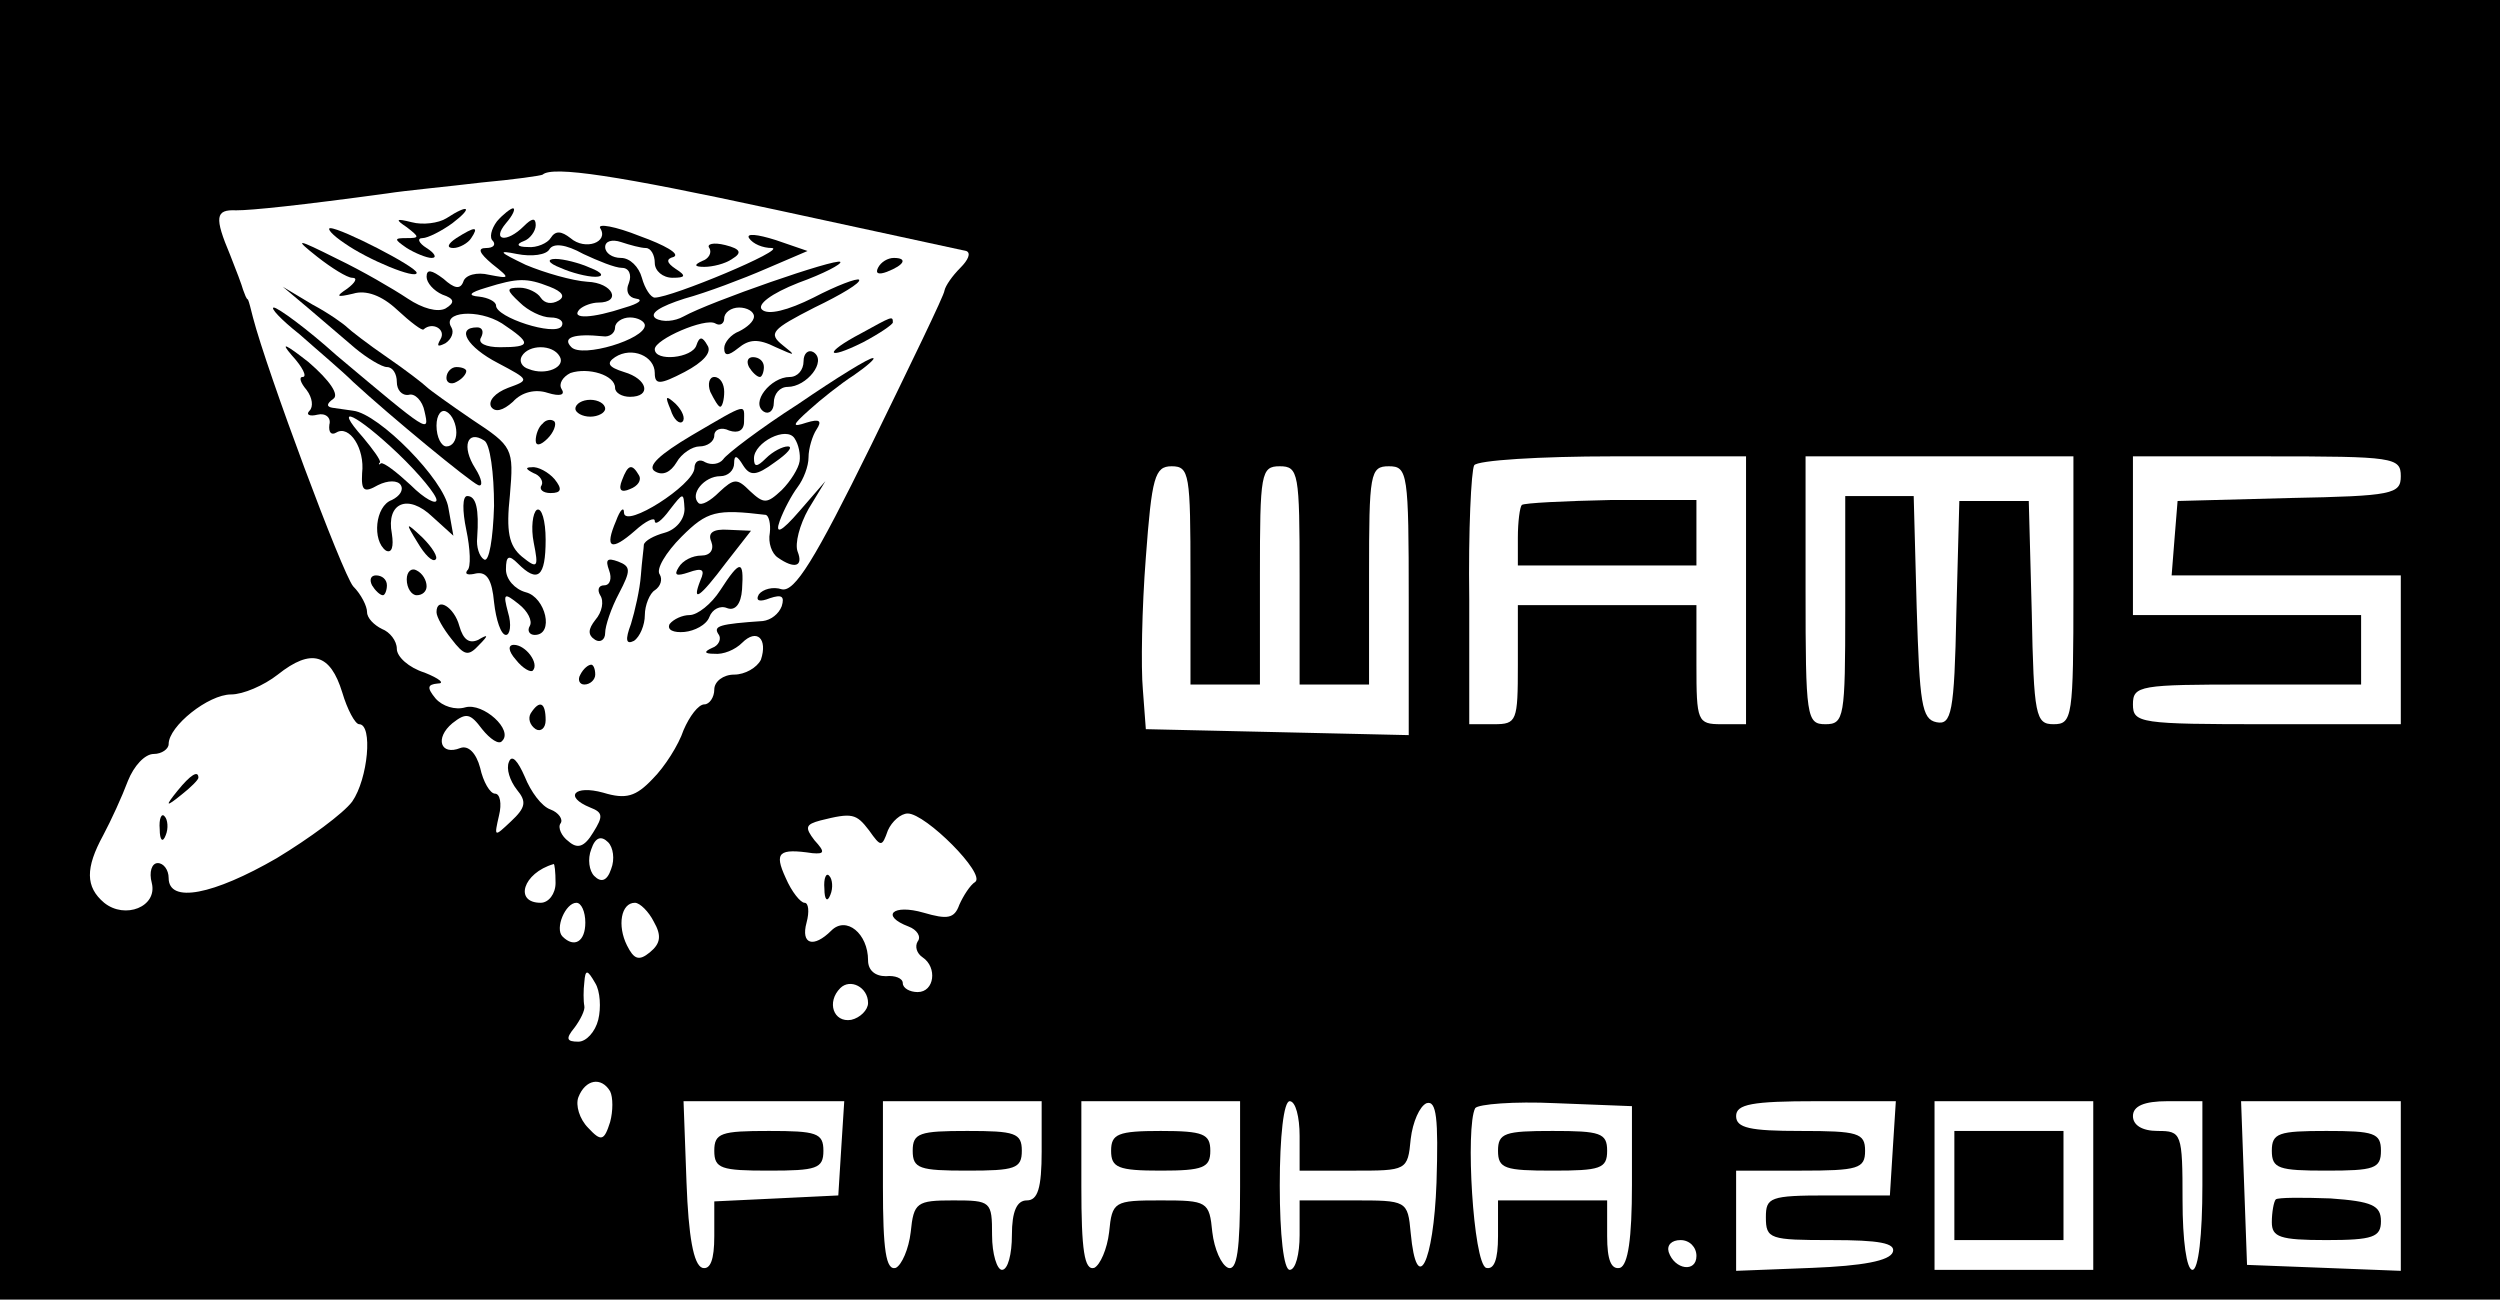 <?xml version="1.0" standalone="no"?>
<!DOCTYPE svg PUBLIC "-//W3C//DTD SVG 20010904//EN"
 "http://www.w3.org/TR/2001/REC-SVG-20010904/DTD/svg10.dtd">
<svg version="1.0" xmlns="http://www.w3.org/2000/svg"
 width="252pt" height="131pt" viewBox="0 0 252 131"
 preserveAspectRatio="xMidYMid meet">

<g transform="translate(0,131) scale(0.1,-0.1)"
fill="#000000" stroke="none">
<path d="M0 655 l0 -655 1260 0 1260 0 0 655 0 655 -1260 0 -1260 0 0 -655z
m780 444 c102 -22 189 -41 194 -42 5 -2 2 -9 -6 -17 -8 -8 -15 -18 -16 -23 0
-4 -34 -74 -74 -156 -57 -116 -77 -148 -90 -145 -9 3 -19 0 -23 -5 -4 -7 1 -8
11 -4 12 4 15 2 12 -8 -3 -8 -11 -14 -19 -15 -44 -3 -50 -5 -45 -13 4 -5 0
-12 -6 -14 -9 -4 -8 -6 2 -6 9 -1 21 4 28 11 15 15 26 4 19 -17 -4 -8 -16 -15
-27 -15 -11 0 -20 -7 -20 -15 0 -8 -5 -15 -10 -15 -6 0 -15 -12 -21 -26 -5
-15 -19 -37 -31 -49 -17 -18 -27 -21 -50 -14 -29 8 -40 -4 -13 -15 13 -5 13
-9 3 -25 -9 -15 -16 -17 -25 -9 -7 5 -11 14 -8 18 3 4 -2 11 -10 14 -9 3 -20
18 -26 33 -7 16 -13 23 -16 15 -3 -7 1 -19 8 -28 10 -12 9 -18 -6 -32 -17 -16
-17 -16 -12 6 3 12 1 22 -4 22 -5 0 -12 12 -15 26 -4 15 -12 23 -20 20 -20 -8
-26 10 -8 25 14 11 18 10 30 -6 8 -10 17 -16 20 -12 12 11 -19 39 -37 34 -10
-3 -23 1 -30 9 -9 11 -8 14 2 15 8 0 2 5 -13 11 -16 5 -28 16 -28 24 0 8 -7
17 -15 20 -8 4 -15 11 -15 17 0 6 -6 18 -14 26 -11 13 -87 217 -101 271 -2 8
-4 16 -5 18 -2 1 -3 5 -5 10 -1 4 -7 20 -13 35 -16 38 -15 46 6 45 16 0 64 5
152 17 19 3 62 7 95 11 33 3 61 7 62 8 10 9 76 -1 233 -35z m980 -384 l0 -135
-25 0 c-24 0 -25 3 -25 60 l0 60 -90 0 -90 0 0 -60 c0 -57 -1 -60 -24 -60
l-25 0 0 126 c-1 69 2 130 5 135 3 5 66 9 140 9 l134 0 0 -135z m330 0 c0
-128 -1 -135 -20 -135 -18 0 -20 8 -22 113 l-3 112 -35 0 -35 0 -3 -113 c-2
-101 -5 -113 -20 -110 -15 3 -17 19 -20 116 l-3 112 -34 0 -35 0 0 -115 c0
-108 -1 -115 -20 -115 -19 0 -20 7 -20 135 l0 135 135 0 135 0 0 -135z m330
115 c0 -18 -8 -20 -112 -22 l-113 -3 -3 -37 -3 -38 115 0 116 0 0 -75 0 -75
-135 0 c-128 0 -135 1 -135 20 0 19 7 20 115 20 l115 0 0 35 0 35 -115 0 -115
0 0 80 0 80 135 0 c128 0 135 -1 135 -20z m-1220 -100 l0 -110 35 0 35 0 0
110 c0 103 1 110 20 110 19 0 20 -7 20 -110 l0 -110 35 0 35 0 0 110 c0 103 1
110 20 110 19 0 20 -7 20 -135 l0 -136 -132 3 -133 3 -3 40 c-2 22 -1 82 3
133 6 81 9 92 26 92 18 0 19 -8 19 -110z m-855 -118 c5 -17 13 -32 17 -32 14
0 9 -55 -7 -78 -9 -12 -43 -37 -76 -57 -64 -37 -109 -46 -109 -20 0 8 -5 15
-11 15 -6 0 -9 -9 -6 -20 6 -24 -27 -37 -48 -20 -19 16 -19 35 -1 68 8 15 19
39 25 55 6 15 17 27 26 27 8 0 15 5 15 10 0 18 40 50 63 50 12 0 33 9 47 20
34 27 53 21 65 -18z m531 -139 c12 -17 13 -17 19 0 4 9 13 17 20 17 18 0 79
-61 68 -69 -5 -3 -12 -14 -16 -23 -5 -14 -12 -15 -36 -8 -31 9 -44 -3 -15 -14
8 -3 13 -10 9 -15 -3 -5 -1 -12 5 -16 15 -10 12 -35 -5 -35 -8 0 -15 4 -15 9
0 5 -8 8 -17 7 -11 0 -18 6 -18 16 0 27 -22 45 -37 30 -18 -18 -31 -14 -25 8
3 11 2 20 -2 20 -4 0 -13 11 -19 25 -12 26 -7 30 27 25 12 -1 13 1 2 13 -10
13 -9 16 6 20 32 8 36 7 49 -10z m-260 -39 c-4 -12 -10 -14 -17 -7 -5 5 -7 17
-3 27 4 12 10 14 17 7 5 -5 7 -17 3 -27z m-56 -14 c0 -11 -7 -20 -15 -20 -27
0 -18 30 13 39 1 1 2 -8 2 -19z m30 -40 c0 -19 -11 -26 -23 -14 -8 8 3 34 14
34 5 0 9 -9 9 -20z m69 1 c8 -14 7 -22 -4 -31 -11 -9 -16 -7 -23 7 -10 20 -6
43 8 43 5 0 14 -9 19 -19z m-56 -99 c-3 -12 -12 -22 -20 -22 -12 0 -13 3 -4
14 6 8 11 18 10 22 -1 5 -1 16 0 24 1 13 3 13 11 -1 5 -8 6 -25 3 -37z m272
17 c0 -7 -8 -15 -17 -17 -18 -3 -25 18 -11 32 10 10 28 1 28 -15z m-260 -89
c3 -6 3 -20 0 -31 -6 -19 -9 -20 -22 -6 -9 9 -13 23 -10 31 7 18 23 21 32 6z
m233 -57 l-3 -48 -62 -3 -63 -3 0 -35 c0 -24 -4 -34 -12 -32 -9 3 -14 32 -16
86 l-3 82 81 0 81 0 -3 -47z m202 -3 c0 -38 -4 -50 -15 -50 -10 0 -15 -11 -15
-35 0 -19 -4 -35 -10 -35 -5 0 -10 16 -10 35 0 34 -1 35 -39 35 -37 0 -40 -2
-43 -32 -2 -17 -9 -33 -15 -36 -10 -3 -13 18 -13 82 l0 86 80 0 80 0 0 -50z
m200 -36 c0 -64 -3 -85 -12 -82 -7 3 -14 19 -16 36 -3 31 -5 32 -52 32 -47 0
-49 -1 -52 -32 -2 -17 -9 -33 -15 -36 -10 -3 -13 18 -13 82 l0 86 80 0 80 0 0
-86z m60 51 l0 -35 54 0 c54 0 55 0 58 32 2 17 9 33 16 36 10 3 12 -15 10 -80
-3 -82 -20 -115 -26 -51 -3 33 -4 33 -58 33 l-54 0 0 -35 c0 -19 -4 -35 -10
-35 -6 0 -10 35 -10 85 0 50 4 85 10 85 6 0 10 -16 10 -35z m335 -49 c0 -55
-4 -81 -12 -84 -9 -2 -13 8 -13 32 l0 36 -55 0 -55 0 0 -36 c0 -24 -4 -34 -12
-32 -13 5 -21 142 -11 161 3 4 39 7 81 5 l77 -3 0 -79z m263 37 l-3 -48 -63 0
c-58 0 -62 -2 -62 -22 0 -22 4 -23 66 -23 48 0 65 -3 62 -12 -3 -9 -31 -14
-81 -16 l-77 -3 0 51 0 50 65 0 c58 0 65 2 65 20 0 18 -7 20 -65 20 -51 0 -65
3 -65 15 0 12 16 15 81 15 l80 0 -3 -47z m202 -38 l0 -85 -80 0 -80 0 0 85 0
85 80 0 80 0 0 -85z m110 0 c0 -50 -4 -85 -10 -85 -6 0 -10 30 -10 70 0 68 -1
70 -25 70 -16 0 -25 6 -25 15 0 10 11 15 35 15 l35 0 0 -85z m200 0 l0 -86
-77 3 -78 3 -3 83 -3 82 81 0 80 0 0 -85z m-710 -71 c0 -17 -22 -14 -28 4 -2
7 3 12 12 12 9 0 16 -7 16 -16z"/>
<path d="M450 1090 c-8 -5 -24 -7 -35 -4 -16 4 -17 3 -5 -5 13 -10 13 -11 0
-11 -13 0 -13 -1 0 -10 8 -5 20 -10 25 -10 6 0 3 5 -5 10 -8 5 -10 10 -4 10 5
0 19 7 30 15 21 16 17 20 -6 5z"/>
<path d="M501 1087 c-6 -8 -8 -17 -4 -20 3 -4 0 -7 -7 -7 -9 0 -7 -5 6 -16 19
-15 18 -15 -3 -11 -12 3 -24 0 -26 -7 -3 -8 -9 -7 -20 3 -12 9 -17 10 -17 2 0
-6 7 -14 16 -18 12 -4 13 -8 3 -14 -8 -4 -23 0 -38 10 -15 10 -46 28 -71 40
-42 21 -44 21 -20 2 14 -11 30 -21 35 -21 6 0 3 -5 -5 -11 -12 -8 -11 -9 6 -5
13 4 29 -2 44 -16 14 -13 26 -22 27 -20 9 8 23 0 17 -10 -4 -7 -3 -8 5 -4 6 4
9 11 6 16 -10 16 27 19 51 4 30 -20 30 -24 -2 -24 -14 0 -23 4 -19 10 3 6 1
10 -4 10 -22 0 -10 -20 21 -36 32 -17 32 -17 10 -25 -13 -5 -20 -13 -17 -19 4
-6 12 -4 22 5 9 10 23 13 35 9 13 -4 18 -2 14 4 -3 5 1 12 9 16 18 6 45 -2 45
-15 0 -5 7 -9 15 -9 22 0 18 18 -6 25 -16 5 -18 9 -9 15 17 11 40 1 40 -16 0
-12 5 -12 30 1 19 10 28 20 23 27 -5 9 -8 9 -11 0 -4 -13 -42 -17 -42 -4 0 10
51 32 61 26 5 -3 9 0 9 5 0 6 7 11 15 11 8 0 15 -4 15 -9 0 -5 -7 -11 -15 -15
-8 -3 -15 -11 -15 -17 0 -8 4 -8 14 0 11 9 20 10 38 1 20 -9 21 -9 7 2 -15 12
-11 16 32 38 27 13 47 25 45 28 -2 2 -23 -6 -46 -18 -26 -13 -46 -18 -52 -12
-5 5 9 16 37 27 25 9 44 19 42 21 -4 4 -131 -40 -158 -55 -9 -5 -21 -6 -28 -2
-7 5 4 12 29 20 22 6 59 20 82 30 l42 18 -32 11 c-19 6 -30 7 -27 2 4 -6 14
-10 23 -10 16 -1 -101 -50 -118 -50 -4 0 -10 9 -13 20 -3 11 -12 20 -21 20 -9
0 -16 5 -16 11 0 6 7 8 16 5 9 -3 20 -6 25 -6 5 0 9 -7 9 -15 0 -8 8 -15 18
-15 13 0 14 2 3 9 -9 6 -10 10 -2 12 7 3 -9 12 -34 21 -25 10 -43 13 -40 8 9
-14 -15 -23 -30 -10 -9 7 -15 8 -20 0 -3 -5 -14 -10 -23 -9 -11 0 -12 3 -4 6
6 2 12 10 12 16 0 8 -4 7 -12 -1 -17 -17 -33 -15 -18 3 7 8 10 15 7 15 -2 0
-10 -6 -16 -13z m126 -47 c7 0 10 -7 7 -15 -4 -9 0 -15 7 -16 8 -1 3 -5 -11
-9 -33 -11 -55 -12 -46 -2 4 4 13 7 19 7 24 0 15 20 -11 21 -15 1 -43 9 -62
17 -27 13 -29 15 -9 11 15 -3 30 -1 33 5 4 6 16 5 34 -5 15 -7 32 -14 39 -14z
m-73 -19 c13 -5 16 -10 9 -14 -7 -4 -14 -3 -18 3 -3 5 -13 10 -21 10 -14 0
-14 -2 0 -15 8 -8 22 -15 31 -15 9 0 14 -4 11 -9 -7 -10 -66 9 -66 21 0 4 -8
8 -17 9 -12 1 -10 4 7 9 32 10 41 10 64 1z m96 -39 c0 -14 -63 -33 -74 -22
-10 10 3 14 32 11 6 -1 12 3 12 9 0 5 7 10 15 10 8 0 15 -4 15 -8z m-86 -31
c7 -11 -14 -20 -31 -13 -7 2 -10 8 -7 13 7 12 31 12 38 0z"/>
<path d="M565 1040 c11 -5 27 -9 35 -9 9 0 8 4 -5 9 -11 5 -27 9 -35 9 -9 0
-8 -4 5 -9z"/>
<path d="M347 1065 c24 -17 73 -37 73 -30 0 6 -76 45 -87 45 -4 0 2 -7 14 -15z"/>
<path d="M460 1070 c-9 -6 -10 -10 -3 -10 6 0 15 5 18 10 8 12 4 12 -15 0z"/>
<path d="M715 1060 c3 -5 -1 -11 -7 -13 -9 -4 -8 -6 2 -6 8 0 21 3 28 8 10 6
9 10 -7 14 -12 3 -19 1 -16 -3z"/>
<path d="M885 1040 c-3 -6 1 -7 9 -4 18 7 21 14 7 14 -6 0 -13 -4 -16 -10z"/>
<path d="M310 1000 c14 -12 35 -30 48 -41 12 -10 27 -19 32 -19 6 0 10 -7 10
-15 0 -8 5 -14 12 -13 6 2 14 -6 16 -17 5 -22 5 -22 -89 57 -30 27 -59 48 -63
48 -4 0 7 -12 26 -27 18 -16 43 -37 54 -48 38 -35 117 -100 126 -104 5 -2 4 6
-3 17 -14 22 -8 39 9 28 6 -3 10 -33 10 -66 -1 -33 -5 -57 -10 -54 -5 3 -8 13
-7 22 2 29 -1 42 -10 42 -5 0 -5 -15 -1 -34 4 -19 5 -38 1 -41 -3 -4 1 -5 9
-3 11 2 16 -7 18 -29 2 -18 7 -33 12 -33 4 0 6 10 2 23 -5 19 -4 20 11 8 9 -7
14 -17 11 -22 -3 -5 0 -9 5 -9 20 0 11 38 -9 43 -11 3 -20 13 -20 23 0 14 3
15 12 6 20 -20 28 -14 28 24 0 19 -4 33 -9 30 -4 -3 -6 -18 -3 -33 5 -25 4
-27 -12 -14 -13 11 -16 25 -12 62 4 47 3 49 -38 76 -22 15 -43 30 -46 33 -3 3
-21 17 -40 30 -19 13 -37 27 -40 30 -3 3 -18 14 -35 23 l-30 18 25 -21z m150
-126 c0 -8 -4 -14 -10 -14 -5 0 -10 9 -10 21 0 11 5 17 10 14 6 -3 10 -13 10
-21z"/>
<path d="M868 974 c-38 -20 -36 -28 2 -9 17 9 30 18 30 20 0 7 -1 6 -32 -11z"/>
<path d="M294 952 c11 -12 16 -22 11 -22 -4 0 -2 -6 4 -13 6 -8 7 -17 3 -21
-4 -4 0 -6 8 -4 8 2 14 -3 12 -10 -1 -8 2 -11 7 -8 13 8 29 -16 26 -41 -1 -18
2 -20 16 -12 10 5 20 5 23 0 3 -5 -1 -11 -9 -15 -17 -6 -20 -41 -6 -51 6 -3 8
4 6 17 -6 31 16 41 41 17 l21 -19 -5 28 c-4 28 -70 95 -96 98 -6 1 -15 2 -21
3 -6 1 -6 4 1 9 6 4 -3 18 -25 37 -23 18 -29 21 -17 7z m107 -99 c22 -21 39
-42 39 -47 0 -5 -12 1 -26 15 -14 13 -27 23 -30 22 -2 -2 -3 -1 -1 1 1 2 -7
13 -17 25 -32 36 -6 23 35 -16z"/>
<path d="M810 946 c0 -9 -6 -16 -14 -16 -19 0 -40 -26 -26 -35 5 -3 10 1 10 9
0 9 6 16 14 16 19 0 40 26 26 35 -5 3 -10 -1 -10 -9z"/>
<path d="M755 940 c3 -5 8 -10 11 -10 2 0 4 5 4 10 0 6 -5 10 -11 10 -5 0 -7
-4 -4 -10z"/>
<path d="M805 903 c-39 -25 -73 -51 -76 -56 -4 -5 -12 -6 -18 -3 -6 4 -11 1
-11 -6 -1 -17 -70 -61 -71 -45 0 7 -4 3 -8 -8 -12 -28 -5 -31 19 -10 11 10 20
14 20 10 0 -5 7 0 15 11 14 18 14 18 15 1 0 -11 -9 -21 -20 -24 -11 -3 -20 -8
-21 -12 0 -3 -2 -17 -3 -31 -1 -14 -6 -36 -10 -49 -6 -16 -5 -21 3 -17 6 4 11
16 11 26 0 10 5 22 10 25 6 4 8 11 5 16 -4 5 6 22 22 38 26 26 35 28 85 22 3
-1 5 -9 4 -18 -2 -10 2 -21 8 -25 17 -12 26 -9 20 6 -3 8 2 27 11 43 l17 28
-26 -30 c-19 -22 -25 -24 -20 -10 4 11 12 26 18 34 6 8 11 21 11 30 0 9 4 22
8 28 6 9 3 11 -10 7 -15 -5 -15 -3 3 13 11 10 31 26 45 35 13 9 22 17 19 17
-3 1 -37 -20 -75 -46z m1 -58 c-1 -7 -9 -20 -18 -29 -15 -14 -18 -14 -32 -1
-13 13 -16 13 -31 -1 -9 -9 -18 -14 -21 -11 -9 9 6 27 22 27 8 0 14 6 14 13 0
9 3 8 9 -2 7 -11 13 -11 32 3 13 9 19 16 13 16 -5 0 -15 -5 -22 -12 -9 -9 -12
-9 -12 0 0 16 33 33 41 20 4 -6 6 -16 5 -23z"/>
<path d="M450 929 c0 -5 5 -7 10 -4 6 3 10 8 10 11 0 2 -4 4 -10 4 -5 0 -10
-5 -10 -11z"/>
<path d="M716 915 c4 -8 8 -15 10 -15 2 0 4 7 4 15 0 8 -4 15 -10 15 -5 0 -7
-7 -4 -15z"/>
<path d="M580 898 c0 -4 7 -8 15 -8 8 0 15 4 15 8 0 5 -7 9 -15 9 -8 0 -15 -4
-15 -9z"/>
<path d="M676 897 c3 -10 9 -15 12 -12 3 3 0 11 -7 18 -10 9 -11 8 -5 -6z"/>
<path d="M697 871 c-32 -19 -45 -31 -37 -36 8 -5 16 -1 22 9 5 9 16 16 23 16
8 0 15 5 15 11 0 6 7 9 15 5 9 -3 15 0 15 9 0 18 5 20 -53 -14z"/>
<path d="M547 883 c-4 -3 -7 -11 -7 -17 0 -6 5 -5 12 2 6 6 9 14 7 17 -3 3 -9
2 -12 -2z"/>
<path d="M538 833 c6 -2 10 -8 8 -12 -3 -4 1 -8 9 -8 11 0 12 4 4 14 -6 7 -17
13 -23 12 -7 0 -6 -2 2 -6z"/>
<path d="M627 826 c-4 -10 -1 -13 8 -9 8 3 12 9 9 14 -7 12 -11 11 -17 -5z"/>
<path d="M421 763 c7 -12 15 -20 18 -17 3 2 -3 12 -13 22 -17 16 -18 16 -5 -5z"/>
<path d="M717 764 c3 -8 -1 -14 -10 -14 -9 0 -19 -5 -23 -12 -5 -8 -2 -9 10
-5 14 5 17 3 12 -8 -9 -23 -1 -18 26 18 l25 32 -23 1 c-15 1 -21 -3 -17 -12z"/>
<path d="M614 735 c3 -8 1 -15 -5 -15 -6 0 -7 -5 -4 -10 4 -6 2 -17 -5 -25 -7
-9 -8 -15 0 -20 5 -3 10 0 10 7 0 7 6 25 14 40 12 23 12 27 -1 32 -11 4 -13 2
-9 -9z"/>
<path d="M410 726 c0 -9 5 -16 10 -16 6 0 10 4 10 9 0 6 -4 13 -10 16 -5 3
-10 -1 -10 -9z"/>
<path d="M726 715 c-9 -14 -23 -25 -31 -25 -7 0 -16 -4 -20 -9 -3 -6 4 -9 15
-8 10 1 22 7 25 15 3 8 11 12 18 9 8 -3 14 4 15 19 2 30 -2 30 -22 -1z"/>
<path d="M375 720 c3 -5 8 -10 11 -10 2 0 4 5 4 10 0 6 -5 10 -11 10 -5 0 -7
-4 -4 -10z"/>
<path d="M440 693 c0 -5 7 -17 15 -27 13 -17 17 -18 28 -6 10 10 9 11 -1 5 -9
-4 -15 0 -19 14 -5 19 -23 30 -23 14z"/>
<path d="M520 645 c7 -9 15 -13 17 -11 7 7 -7 26 -19 26 -6 0 -6 -6 2 -15z"/>
<path d="M585 630 c-3 -5 -1 -10 4 -10 6 0 11 5 11 10 0 6 -2 10 -4 10 -3 0
-8 -4 -11 -10z"/>
<path d="M535 591 c-3 -5 -1 -12 5 -16 5 -3 10 1 10 9 0 18 -6 21 -15 7z"/>
<path d="M1534 801 c-2 -2 -4 -17 -4 -33 l0 -28 90 0 90 0 0 33 0 33 -86 0
c-47 -1 -88 -3 -90 -5z"/>
<path d="M179 513 c-13 -16 -12 -17 4 -4 9 7 17 15 17 17 0 8 -8 3 -21 -13z"/>
<path d="M161 474 c0 -11 3 -14 6 -6 3 7 2 16 -1 19 -3 4 -6 -2 -5 -13z"/>
<path d="M831 414 c0 -11 3 -14 6 -6 3 7 2 16 -1 19 -3 4 -6 -2 -5 -13z"/>
<path d="M720 150 c0 -18 7 -20 55 -20 48 0 55 2 55 20 0 18 -7 20 -55 20 -48
0 -55 -2 -55 -20z"/>
<path d="M920 150 c0 -18 7 -20 55 -20 48 0 55 2 55 20 0 18 -7 20 -55 20 -48
0 -55 -2 -55 -20z"/>
<path d="M1120 150 c0 -17 7 -20 50 -20 43 0 50 3 50 20 0 17 -7 20 -50 20
-43 0 -50 -3 -50 -20z"/>
<path d="M1510 150 c0 -18 7 -20 55 -20 48 0 55 2 55 20 0 18 -7 20 -55 20
-48 0 -55 -2 -55 -20z"/>
<path d="M1970 115 l0 -55 55 0 55 0 0 55 0 55 -55 0 -55 0 0 -55z"/>
<path d="M2290 150 c0 -18 7 -20 55 -20 48 0 55 2 55 20 0 18 -7 20 -55 20
-48 0 -55 -2 -55 -20z"/>
<path d="M2294 101 c-2 -2 -4 -13 -4 -23 0 -15 8 -18 55 -18 47 0 55 3 55 19
0 16 -9 20 -51 23 -28 1 -53 1 -55 -1z"/>
</g>
</svg>
